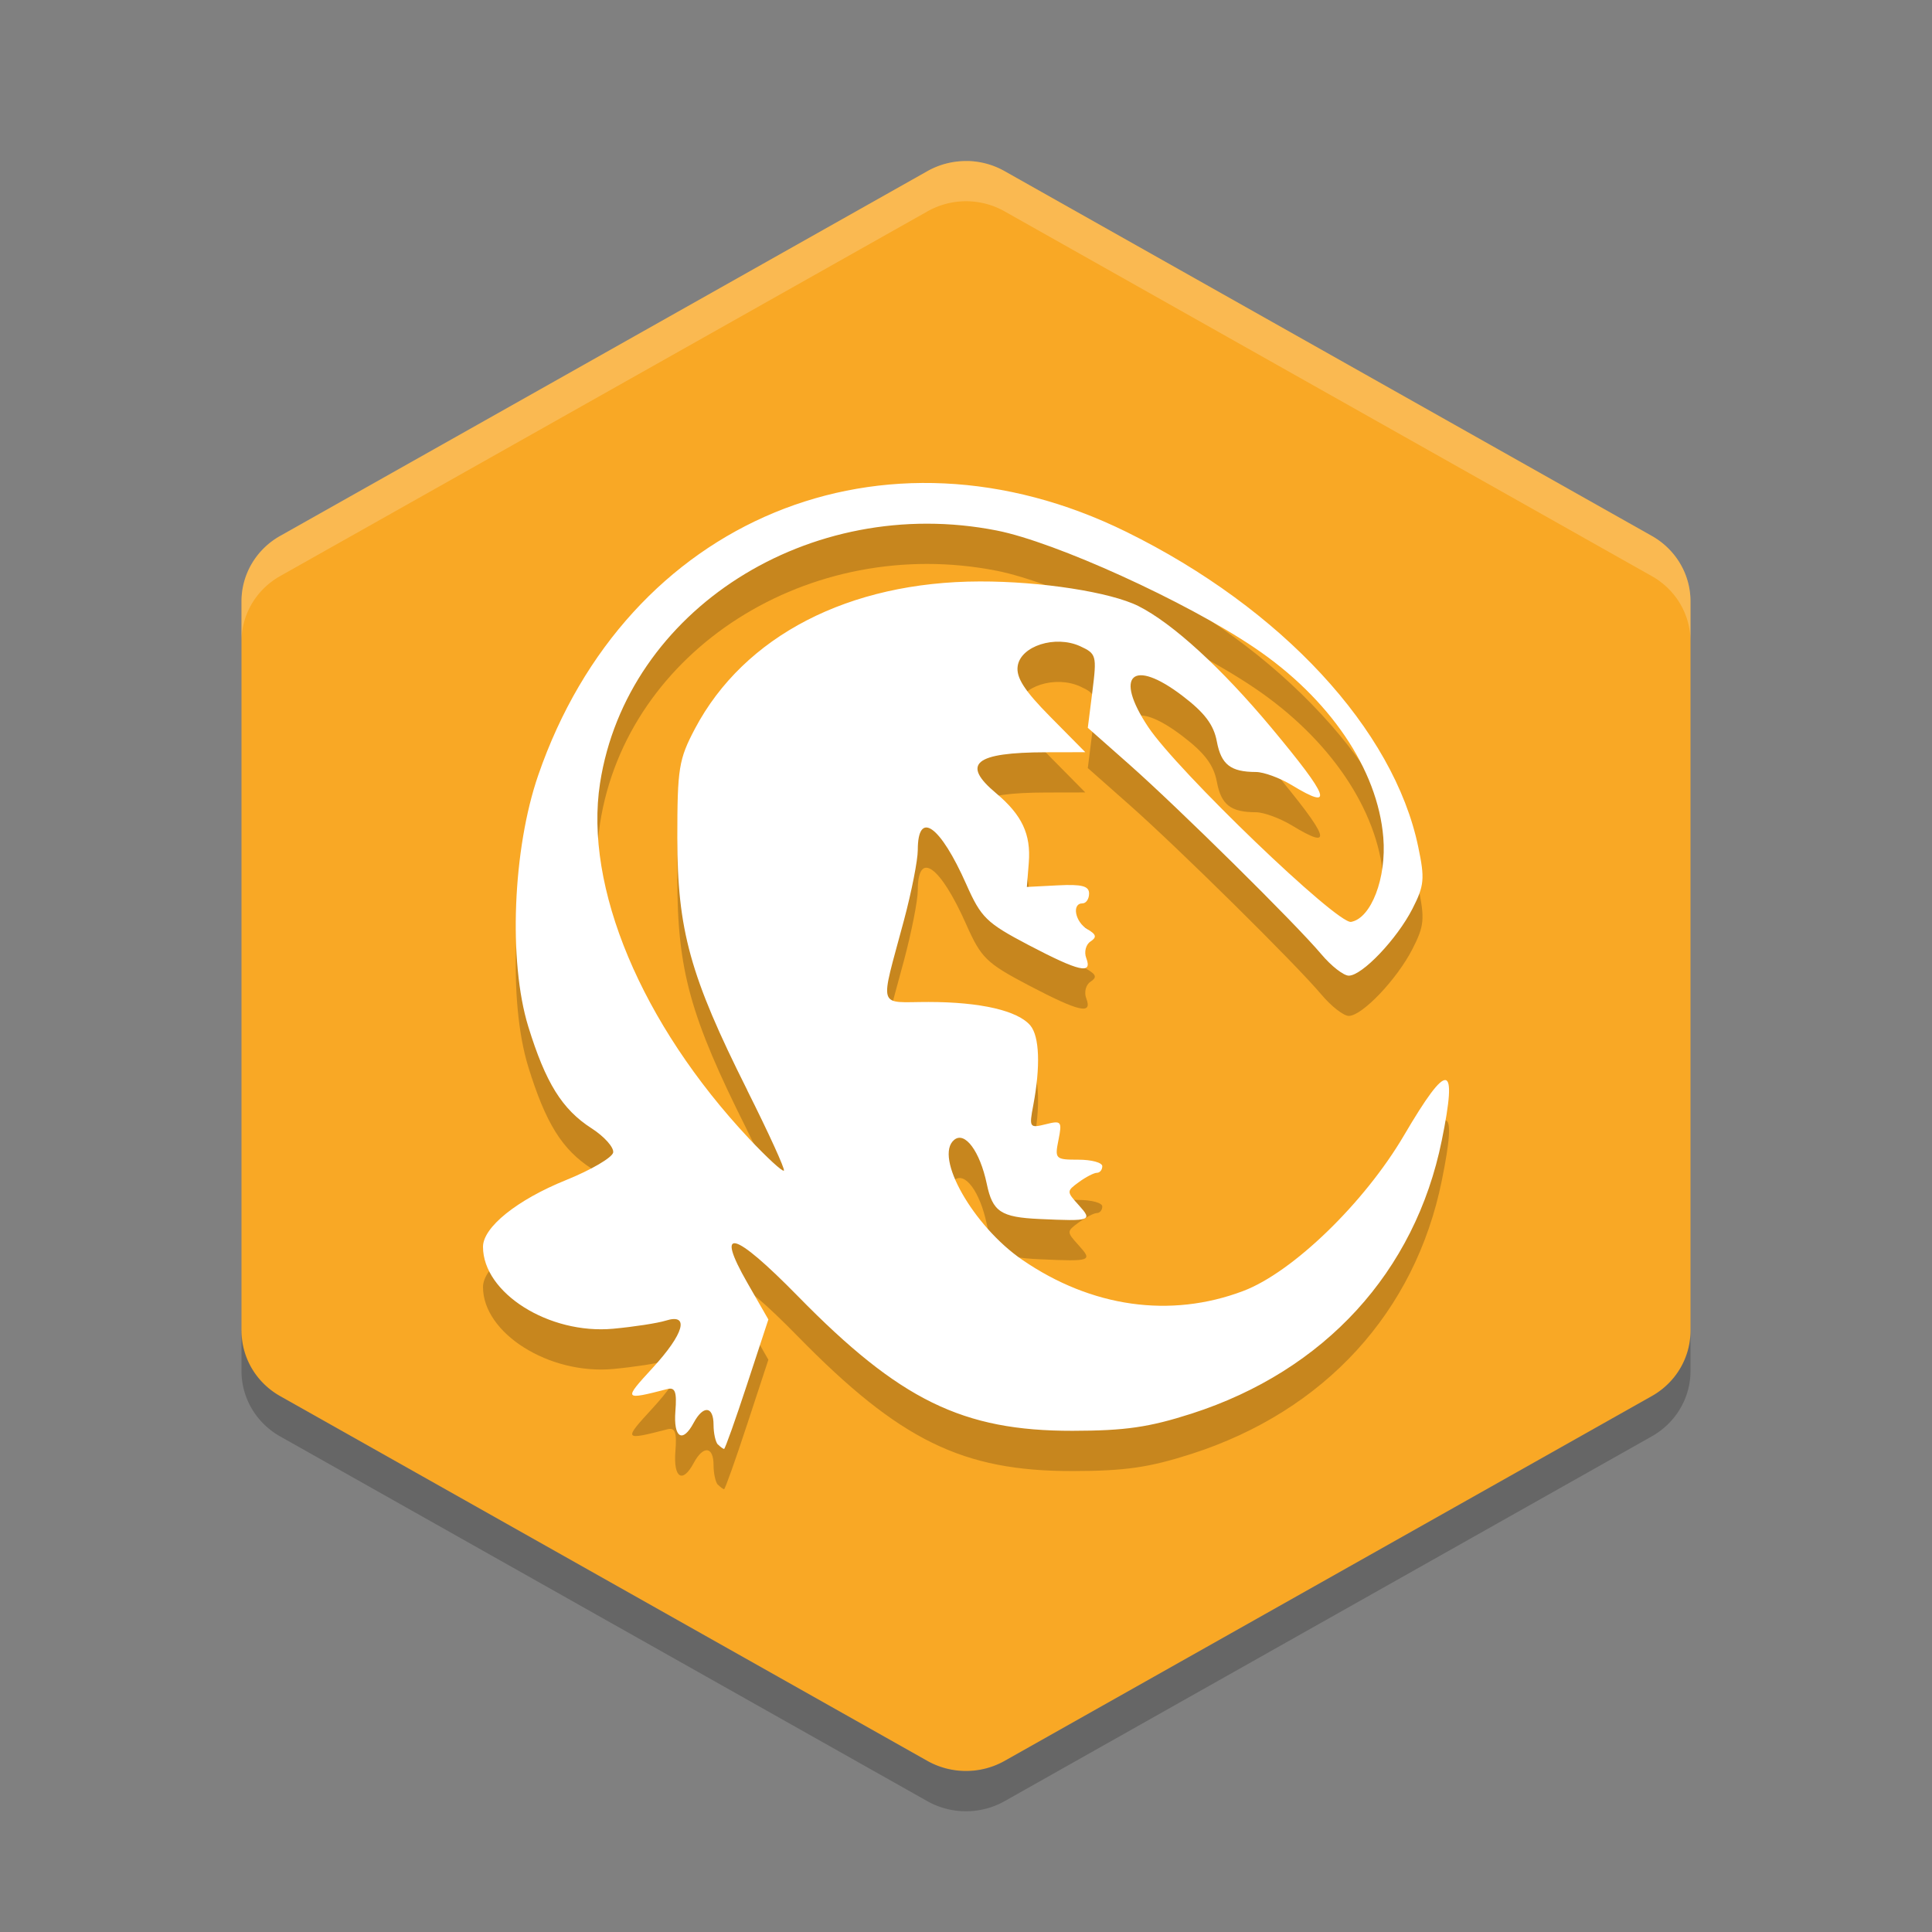<svg xmlns="http://www.w3.org/2000/svg" width="24" height="24" version="1">
 <rect width="100%" height="100%" fill="#808080" stroke="none"/>
 <path style="fill:#f9a825" d="M 12.023,2.001 A 0.96,0.937 0 0 0 11.52,2.126 L 3.48,6.658 A 0.96,0.937 0 0 0 3,7.469 V 16.532 A 0.96,0.937 0 0 0 3.48,17.343 L 11.52,21.874 A 0.96,0.937 0 0 0 12.48,21.874 L 20.519,17.343 A 0.96,0.937 0 0 0 21,16.532 V 7.469 A 0.96,0.937 0 0 0 20.519,6.657 L 12.48,2.126 A 0.96,0.937 0 0 0 12.023,2 Z"/>
 <path style="opacity:0.2" d="M 8.918,18.445 C 8.889,18.415 8.864,18.305 8.864,18.2 8.864,17.966 8.737,17.952 8.618,18.173 8.479,18.434 8.364,18.362 8.39,18.03 8.409,17.791 8.387,17.731 8.291,17.755 7.744,17.896 7.741,17.891 8.107,17.493 8.498,17.068 8.57,16.811 8.271,16.905 8.169,16.937 7.875,16.982 7.617,17.006 6.82,17.079 6,16.562 6,15.988 6,15.745 6.423,15.405 7.032,15.159 7.342,15.034 7.605,14.88 7.617,14.817 7.628,14.754 7.507,14.618 7.348,14.516 6.983,14.281 6.778,13.952 6.562,13.251 6.314,12.443 6.369,11.049 6.686,10.13 7.784,6.944 10.978,5.623 13.992,7.107 15.921,8.057 17.315,9.562 17.618,11.021 17.701,11.417 17.693,11.501 17.546,11.789 17.353,12.166 16.921,12.62 16.755,12.62 16.691,12.62 16.538,12.501 16.415,12.355 16.093,11.972 14.637,10.535 14.031,9.999 L 13.513,9.541 13.571,9.082 C 13.626,8.643 13.619,8.62 13.417,8.527 13.108,8.387 12.678,8.525 12.642,8.775 12.621,8.917 12.727,9.081 13.048,9.405 L 13.482,9.844 12.994,9.845 C 12.108,9.847 11.936,9.987 12.373,10.353 12.696,10.624 12.808,10.863 12.78,11.217 L 12.756,11.518 13.142,11.498 C 13.439,11.483 13.529,11.506 13.529,11.6 13.529,11.667 13.492,11.722 13.447,11.722 13.311,11.722 13.355,11.953 13.508,12.043 13.619,12.108 13.628,12.142 13.546,12.196 13.488,12.234 13.465,12.327 13.494,12.402 13.573,12.608 13.41,12.571 12.776,12.239 12.253,11.964 12.188,11.9 12.004,11.486 11.679,10.752 11.401,10.555 11.401,11.06 11.401,11.185 11.324,11.578 11.229,11.933 10.927,13.064 10.892,12.946 11.535,12.947 12.18,12.947 12.646,13.055 12.8,13.24 12.913,13.376 12.926,13.748 12.836,14.228 12.783,14.507 12.789,14.516 12.99,14.466 13.185,14.417 13.195,14.429 13.149,14.66 13.101,14.897 13.11,14.906 13.396,14.906 13.559,14.906 13.693,14.942 13.693,14.987 13.693,15.032 13.663,15.069 13.626,15.069 13.59,15.069 13.489,15.121 13.403,15.184 13.248,15.297 13.248,15.302 13.4,15.47 13.576,15.665 13.556,15.672 12.915,15.643 12.432,15.621 12.33,15.553 12.258,15.206 12.173,14.802 11.986,14.549 11.853,14.66 11.6,14.869 12.09,15.732 12.699,16.15 13.559,16.741 14.54,16.879 15.444,16.537 16.058,16.305 16.949,15.442 17.441,14.604 17.99,13.669 18.11,13.686 17.91,14.668 17.579,16.3 16.454,17.528 14.804,18.06 14.274,18.23 13.98,18.273 13.324,18.274 11.958,18.276 11.176,17.893 9.911,16.601 9.114,15.788 8.877,15.725 9.284,16.436 L 9.545,16.891 9.281,17.695 C 9.136,18.137 9.007,18.499 8.995,18.499 8.983,18.499 8.949,18.474 8.919,18.444 Z M 9.282,14.041 C 8.572,12.625 8.414,12.054 8.414,10.906 8.414,10.045 8.432,9.933 8.633,9.552 9.243,8.399 10.546,7.726 12.171,7.723 12.934,7.721 13.797,7.856 14.142,8.029 14.567,8.243 15.174,8.798 15.794,9.541 16.519,10.411 16.578,10.576 16.047,10.253 15.899,10.164 15.699,10.09 15.601,10.09 15.287,10.089 15.17,9.998 15.116,9.711 15.078,9.504 14.964,9.353 14.689,9.144 14.07,8.672 13.834,8.884 14.262,9.529 14.623,10.073 16.612,11.984 16.784,11.952 17.034,11.906 17.225,11.406 17.184,10.905 17.115,10.057 16.517,9.176 15.582,8.545 14.728,7.969 13.11,7.233 12.381,7.09 10.056,6.633 7.788,8.078 7.454,10.228 7.254,11.516 7.968,13.219 9.304,14.643 9.526,14.879 9.721,15.059 9.738,15.042 9.754,15.025 9.549,14.575 9.281,14.041 Z"/>
 <path style="fill:#ffffff" d="M 8.918,17.945 C 8.889,17.915 8.864,17.805 8.864,17.7 8.864,17.466 8.737,17.452 8.618,17.673 8.479,17.934 8.364,17.862 8.39,17.53 8.409,17.291 8.387,17.231 8.291,17.255 7.744,17.396 7.741,17.391 8.107,16.993 8.498,16.568 8.57,16.311 8.271,16.405 8.169,16.437 7.875,16.482 7.617,16.506 6.82,16.579 6,16.062 6,15.488 6,15.245 6.423,14.905 7.032,14.659 7.342,14.534 7.605,14.38 7.617,14.317 7.628,14.254 7.507,14.118 7.348,14.016 6.983,13.781 6.778,13.452 6.562,12.751 6.314,11.943 6.369,10.549 6.686,9.63 7.784,6.444 10.978,5.123 13.992,6.607 15.921,7.557 17.315,9.062 17.618,10.521 17.701,10.917 17.693,11.001 17.546,11.289 17.353,11.666 16.921,12.12 16.755,12.12 16.691,12.12 16.538,12.001 16.415,11.855 16.093,11.472 14.637,10.035 14.031,9.499 L 13.513,9.041 13.571,8.582 C 13.626,8.143 13.619,8.12 13.417,8.027 13.108,7.887 12.678,8.025 12.642,8.275 12.621,8.417 12.727,8.581 13.048,8.905 L 13.482,9.344 12.994,9.345 C 12.108,9.347 11.936,9.487 12.373,9.853 12.696,10.124 12.808,10.363 12.78,10.717 L 12.756,11.018 13.142,10.998 C 13.439,10.983 13.529,11.006 13.529,11.1 13.529,11.167 13.492,11.222 13.447,11.222 13.311,11.222 13.355,11.453 13.508,11.543 13.619,11.608 13.628,11.642 13.546,11.696 13.488,11.734 13.465,11.827 13.494,11.902 13.573,12.108 13.41,12.071 12.776,11.739 12.253,11.464 12.188,11.4 12.004,10.986 11.679,10.252 11.401,10.055 11.401,10.56 11.401,10.685 11.324,11.078 11.229,11.433 10.927,12.564 10.892,12.446 11.535,12.447 12.18,12.447 12.646,12.555 12.8,12.74 12.913,12.876 12.926,13.248 12.836,13.728 12.783,14.007 12.789,14.016 12.99,13.966 13.185,13.917 13.195,13.929 13.149,14.16 13.101,14.397 13.11,14.406 13.396,14.406 13.559,14.406 13.693,14.442 13.693,14.487 13.693,14.532 13.663,14.569 13.626,14.569 13.59,14.569 13.489,14.621 13.403,14.684 13.248,14.797 13.248,14.802 13.4,14.97 13.576,15.165 13.556,15.172 12.915,15.143 12.432,15.121 12.33,15.053 12.258,14.706 12.173,14.302 11.986,14.049 11.853,14.16 11.6,14.369 12.09,15.232 12.699,15.65 13.559,16.241 14.54,16.379 15.444,16.037 16.058,15.805 16.949,14.942 17.441,14.104 17.99,13.169 18.11,13.186 17.91,14.168 17.579,15.8 16.454,17.028 14.804,17.56 14.274,17.73 13.98,17.773 13.324,17.774 11.958,17.776 11.176,17.393 9.911,16.101 9.114,15.288 8.877,15.225 9.284,15.936 L 9.545,16.391 9.281,17.195 C 9.136,17.637 9.007,17.999 8.995,17.999 8.983,17.999 8.949,17.974 8.919,17.944 Z M 9.282,13.541 C 8.572,12.125 8.414,11.554 8.414,10.406 8.414,9.545 8.432,9.433 8.633,9.052 9.243,7.899 10.546,7.226 12.171,7.223 12.934,7.221 13.797,7.356 14.142,7.529 14.567,7.743 15.174,8.298 15.794,9.041 16.519,9.911 16.578,10.076 16.047,9.753 15.899,9.664 15.699,9.59 15.601,9.59 15.287,9.589 15.17,9.498 15.116,9.211 15.078,9.004 14.964,8.853 14.689,8.644 14.07,8.172 13.834,8.384 14.262,9.029 14.623,9.573 16.612,11.484 16.784,11.452 17.034,11.406 17.225,10.906 17.184,10.405 17.115,9.557 16.517,8.676 15.582,8.045 14.728,7.469 13.11,6.733 12.381,6.59 10.056,6.133 7.788,7.578 7.454,9.728 7.254,11.016 7.968,12.719 9.304,14.143 9.526,14.379 9.721,14.559 9.738,14.542 9.754,14.525 9.549,14.075 9.281,13.541 Z"/>
 <path style="opacity:0.2;fill:#ffffff" d="M 12.022,2 A 0.96,0.937 0 0 0 11.521,2.126 L 3.479,6.657 A 0.96,0.937 0 0 0 3,7.469 V 7.969 A 0.96,0.937 0 0 1 3.479,7.157 L 11.521,2.626 A 0.96,0.937 0 0 1 12.023,2.5 0.96,0.937 0 0 1 12.48,2.626 L 20.52,7.157 A 0.96,0.937 0 0 1 21,7.969 V 7.469 A 0.96,0.937 0 0 0 20.519,6.657 L 12.479,2.126 A 0.96,0.937 0 0 0 12.022,2 Z"/>
 <path style="opacity:0.2" d="M 3,16.532 V 17.032 A 0.96,0.937 0 0 0 3.479,17.843 L 11.52,22.375 A 0.96,0.937 0 0 0 12.479,22.375 L 20.519,17.843 A 0.96,0.937 0 0 0 21,17.032 V 16.532 A 0.96,0.937 0 0 1 20.519,17.343 L 12.479,21.875 A 0.96,0.937 0 0 1 11.52,21.875 L 3.48,17.343 A 0.96,0.937 0 0 1 3.001,16.532 Z"/>
</svg>
